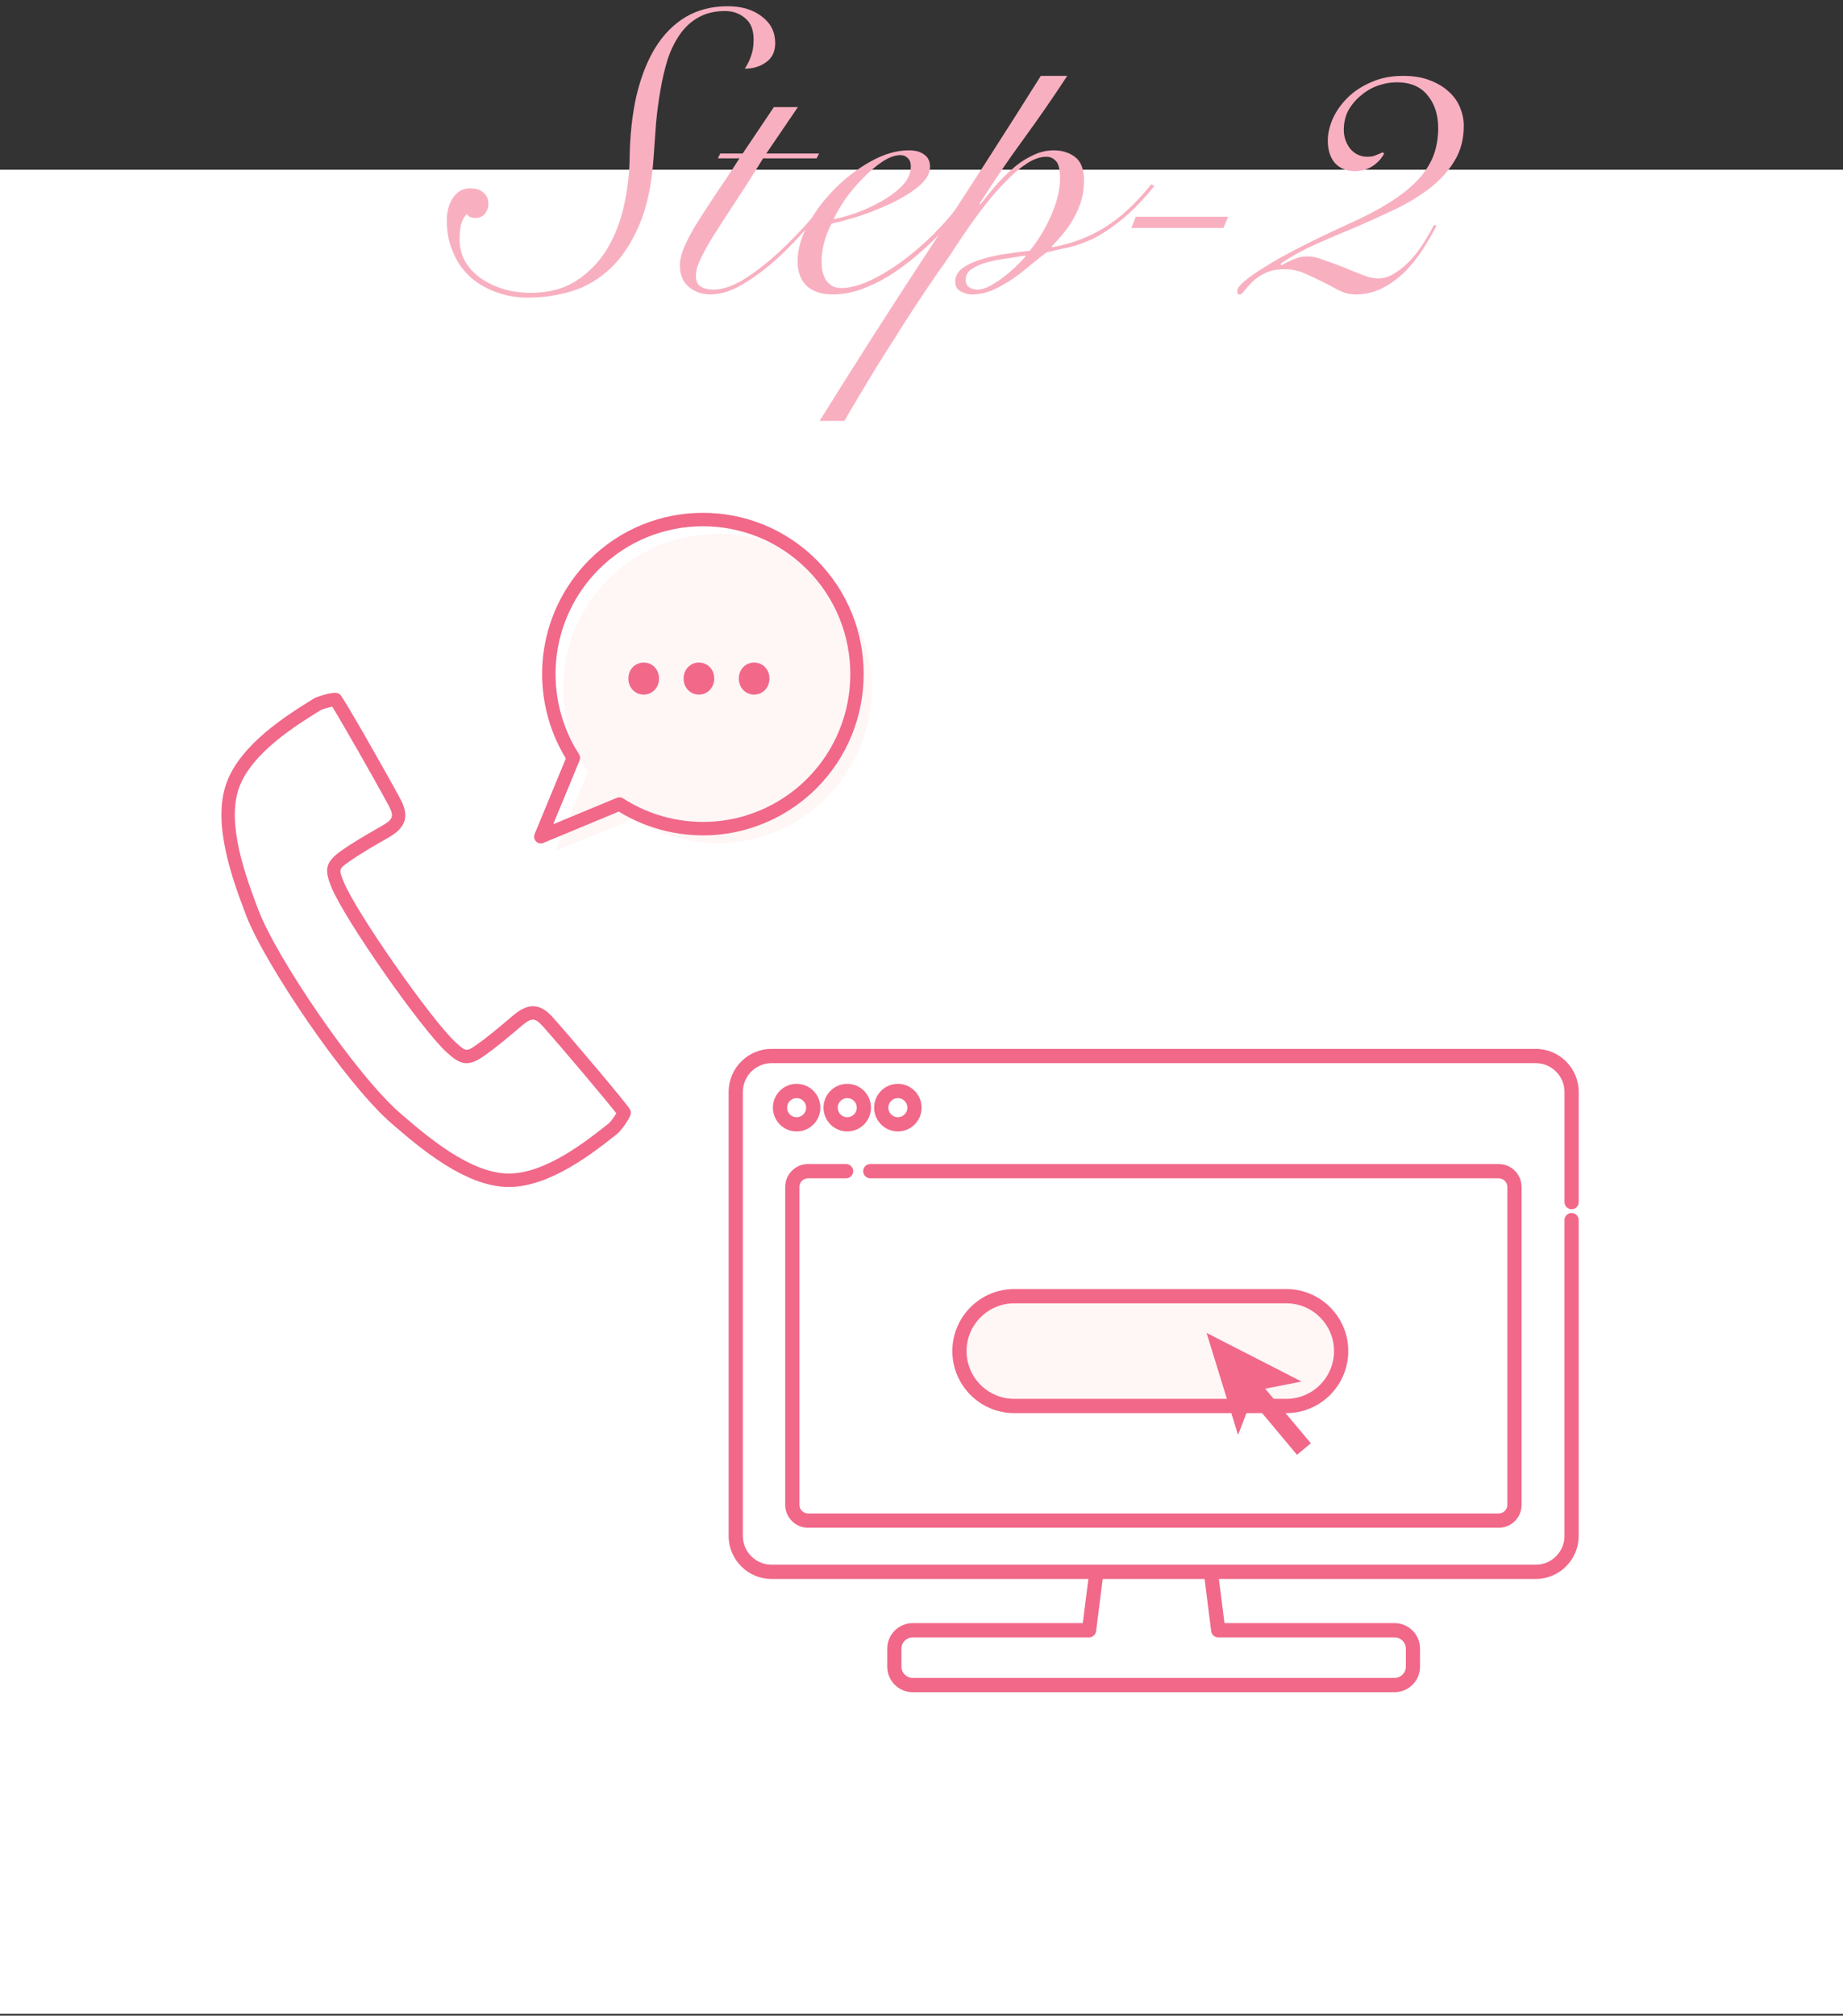 <svg width="258" height="282" viewBox="0 0 258 282" fill="none" xmlns="http://www.w3.org/2000/svg">
<rect x="0" y="0" width="258" height="282" fill="#333333" stroke="none"/>
<rect y="23.744" width="258" height="258" fill="white"/>
<g clip-path="url(#clip0_1591_5043)">
<path d="M195.231 236.744H127.767C125.801 236.744 124.203 235.141 124.203 233.17V230.655C124.203 228.684 125.801 227.081 127.767 227.081H151.579L152.489 219.889C152.56 219.343 153.056 218.955 153.601 219.026C154.146 219.096 154.532 219.594 154.462 220.14L153.442 228.203C153.379 228.7 152.955 229.076 152.454 229.076H127.765C126.897 229.076 126.19 229.784 126.19 230.655V233.17C126.19 234.041 126.897 234.749 127.765 234.749H195.229C196.097 234.749 196.804 234.041 196.804 233.17V230.655C196.804 229.784 196.097 229.076 195.229 229.076H170.539C170.039 229.076 169.615 228.703 169.552 228.203L168.557 220.349C168.487 219.803 168.873 219.303 169.418 219.235C169.968 219.164 170.462 219.551 170.53 220.098L171.415 227.081H195.226C197.192 227.081 198.791 228.684 198.791 230.655V233.17C198.791 235.141 197.192 236.744 195.226 236.744H195.231Z" fill="#F16889"/>
<path d="M214.995 220.903H108.007C104.696 220.903 102 218.203 102 214.88V152.767C102 149.445 104.694 146.744 108.007 146.744H214.995C218.306 146.744 221.002 149.445 221.002 152.767V168.179C221.002 168.73 220.558 169.176 220.008 169.176C219.458 169.176 219.013 168.73 219.013 168.179V152.767C219.013 150.548 217.211 148.741 214.997 148.741H108.007C105.793 148.741 103.992 150.548 103.992 152.767V214.882C103.992 217.102 105.793 218.909 108.007 218.909H214.995C217.209 218.909 219.011 217.102 219.011 214.882V170.699C219.011 170.148 219.455 169.702 220.005 169.702C220.555 169.702 221 170.148 221 170.699V214.88C221 218.2 218.306 220.903 214.993 220.903H214.995Z" fill="#F16889"/>
<path d="M111.52 158.296C109.688 158.296 108.197 156.801 108.197 154.964C108.197 153.127 109.688 151.632 111.52 151.632C113.353 151.632 114.843 153.127 114.843 154.964C114.843 156.801 113.353 158.296 111.52 158.296ZM111.52 153.629C110.786 153.629 110.186 154.229 110.186 154.966C110.186 155.703 110.786 156.304 111.52 156.304C112.255 156.304 112.854 155.703 112.854 154.966C112.854 154.229 112.255 153.629 111.52 153.629Z" fill="#F16889"/>
<path d="M118.606 158.296C116.774 158.296 115.283 156.801 115.283 154.964C115.283 153.127 116.774 151.632 118.606 151.632C120.439 151.632 121.929 153.127 121.929 154.964C121.929 156.801 120.439 158.296 118.606 158.296ZM118.606 153.629C117.871 153.629 117.272 154.229 117.272 154.966C117.272 155.703 117.871 156.304 118.606 156.304C119.341 156.304 119.94 155.703 119.94 154.966C119.94 154.229 119.341 153.629 118.606 153.629Z" fill="#F16889"/>
<path d="M125.692 158.296C123.86 158.296 122.369 156.801 122.369 154.964C122.369 153.127 123.86 151.632 125.692 151.632C127.525 151.632 129.015 153.127 129.015 154.964C129.015 156.801 127.525 158.296 125.692 158.296ZM125.692 153.629C124.957 153.629 124.358 154.229 124.358 154.966C124.358 155.703 124.957 156.304 125.692 156.304C126.427 156.304 127.026 155.703 127.026 154.966C127.026 154.229 126.427 153.629 125.692 153.629Z" fill="#F16889"/>
<path d="M209.81 213.737H113.114C111.354 213.737 109.92 212.301 109.92 210.534V166.057C109.92 164.291 111.352 162.854 113.114 162.854H118.445C118.995 162.854 119.44 163.3 119.44 163.852C119.44 164.403 118.995 164.849 118.445 164.849H113.114C112.45 164.849 111.911 165.391 111.911 166.055V210.532C111.911 211.198 112.452 211.738 113.114 211.738H209.807C210.472 211.738 211.01 211.196 211.01 210.532V166.057C211.01 165.391 210.47 164.851 209.807 164.851H121.825C121.275 164.851 120.83 164.405 120.83 163.854C120.83 163.303 121.275 162.857 121.825 162.857H209.81C211.572 162.857 213.004 164.293 213.004 166.06V210.536C213.004 212.303 211.572 213.739 209.81 213.739V213.737Z" fill="#F16889"/>
<path d="M180.089 196.702H141.974C137.745 196.702 134.316 193.264 134.316 189.024C134.316 184.784 137.745 181.347 141.974 181.347H180.089C184.317 181.347 187.746 184.784 187.746 189.024C187.746 193.264 184.317 196.702 180.089 196.702Z" fill="#FFF6F6"/>
<path d="M180.088 197.699H141.972C137.201 197.699 133.318 193.806 133.318 189.022C133.318 184.237 137.201 180.345 141.972 180.345H180.088C184.859 180.345 188.742 184.237 188.742 189.022C188.742 193.806 184.859 197.699 180.088 197.699ZM141.97 182.342C138.296 182.342 135.308 185.338 135.308 189.022C135.308 192.706 138.296 195.702 141.97 195.702H180.085C183.759 195.702 186.748 192.706 186.748 189.022C186.748 185.338 183.759 182.342 180.085 182.342H141.97Z" fill="#F16889"/>
<path d="M183.498 201.916L177.109 194.283L182.199 193.283L168.906 186.479L173.315 200.757L175.18 195.904L181.569 203.537L183.498 201.916Z" fill="#F16889"/>
</g>
<g clip-path="url(#clip1_1591_5043)">
<path d="M36.914 129.256C35.053 124.326 32.309 116.827 34.19 111.536C35.956 106.568 41.774 102.784 46.023 100.162C46.419 99.918 48.116 99.447 48.59 99.482C49.025 99.971 54.539 109.56 56.853 113.87C57.892 115.809 57.541 116.818 55.603 117.938C53.674 119.051 51.723 120.148 49.904 121.429C48.056 122.733 48.028 123.297 48.9 125.419C50.694 129.79 61.296 144.961 64.781 148.143C66.474 149.688 67.015 149.853 68.865 148.559C70.686 147.284 72.381 145.819 74.083 144.381C75.794 142.936 76.86 142.949 78.323 144.591C81.575 148.243 88.683 156.711 88.992 157.289C88.866 157.747 87.841 159.187 87.48 159.475C83.57 162.584 78.037 166.775 72.776 166.742C67.172 166.709 61.08 161.562 57.091 158.125C50.816 152.721 39.514 136.143 36.911 129.254L36.914 129.256Z" fill="white"/>
<path d="M71.215 166.063C71.193 166.063 71.173 166.063 71.151 166.063C65.085 166.025 58.684 160.513 54.861 157.22C48.402 151.66 36.988 134.782 34.417 127.969C32.633 123.244 29.647 115.338 31.686 109.6C33.651 104.074 40.326 99.954 43.913 97.741C44.418 97.429 46.323 96.869 47.045 96.927C47.285 96.947 47.511 97.058 47.672 97.239C48.241 97.879 54.044 108.049 56.06 111.806C57.325 114.161 56.843 115.754 54.45 117.135L53.841 117.487C52.157 118.456 50.416 119.458 48.824 120.58C47.416 121.574 47.402 121.627 48.146 123.444C49.886 127.681 60.413 142.744 63.792 145.829C65.24 147.15 65.295 147.156 66.708 146.17C68.304 145.054 69.838 143.755 71.321 142.498L71.86 142.043C73.97 140.261 75.628 140.352 77.405 142.346C80.239 145.53 87.795 154.468 88.199 155.225C88.313 155.439 88.342 155.687 88.276 155.922C88.082 156.621 86.907 158.225 86.442 158.595C83.155 161.208 77.045 166.067 71.211 166.067L71.215 166.063ZM36.172 127.303C38.677 133.939 49.795 150.376 56.084 155.793C59.713 158.918 65.787 164.149 71.162 164.182C76.361 164.22 82.159 159.597 85.278 157.119C85.479 156.946 85.993 156.236 86.283 155.764C84.876 153.959 78.919 146.871 76.005 143.6C74.908 142.368 74.414 142.348 73.069 143.483L72.533 143.937C71.017 145.22 69.449 146.548 67.783 147.714C65.501 149.312 64.467 148.993 62.529 147.223C58.949 143.954 48.252 128.653 46.411 124.163C45.414 121.731 45.467 120.651 47.745 119.044C49.407 117.872 51.186 116.849 52.908 115.858L53.515 115.508C55.038 114.63 55.188 114.158 54.406 112.702C52.334 108.839 47.72 100.806 46.508 98.865C45.974 98.976 45.127 99.222 44.891 99.352C41.507 101.441 35.198 105.336 33.454 110.237C31.646 115.325 34.478 122.826 36.172 127.309V127.303Z" fill="#F16889"/>
<path d="M115.68 111.626C124.105 103.18 124.105 89.484 115.68 81.038C107.254 72.591 93.593 72.591 85.166 81.038C77.846 88.376 76.888 99.675 82.287 108.052L77.725 119.086L88.73 114.512C97.087 119.924 108.358 118.964 115.678 111.626H115.68Z" fill="#FFF6F6"/>
<path d="M87.967 94.926C87.967 93.689 88.876 92.695 90.112 92.695C91.348 92.695 92.258 93.689 92.258 94.926C92.258 96.163 91.348 97.176 90.112 97.176C88.876 97.176 87.967 96.183 87.967 94.926ZM95.697 94.926C95.697 93.689 96.606 92.695 97.843 92.695C99.079 92.695 99.988 93.689 99.988 94.926C99.988 96.163 99.079 97.176 97.843 97.176C96.606 97.176 95.697 96.183 95.697 94.926ZM103.425 94.926C103.425 93.689 104.334 92.695 105.57 92.695C106.806 92.695 107.716 93.689 107.716 94.926C107.716 96.163 106.806 97.176 105.57 97.176C104.334 97.176 103.425 96.183 103.425 94.926Z" fill="#F16889"/>
<path d="M75.705 118C75.46 118 75.222 117.905 75.041 117.723C74.771 117.453 74.692 117.048 74.838 116.699L79.213 106.115C76.648 101.93 75.509 96.951 76.001 92.034C76.517 86.878 78.817 82.017 82.479 78.346C91.258 69.545 105.542 69.545 114.32 78.346C123.099 87.146 123.099 101.465 114.32 110.266C110.658 113.937 105.809 116.243 100.666 116.761C95.761 117.254 90.792 116.112 86.62 113.541L76.063 117.927C75.946 117.975 75.824 117.998 75.703 117.998L75.705 118ZM98.401 73.626C93.117 73.626 87.832 75.641 83.808 79.675C80.451 83.041 78.343 87.496 77.871 92.222C77.405 96.882 78.535 101.605 81.056 105.515C81.223 105.774 81.252 106.099 81.135 106.385L77.442 115.318L86.353 111.616C86.638 111.498 86.963 111.527 87.223 111.695C91.126 114.222 95.834 115.355 100.482 114.889C105.195 114.415 109.641 112.299 112.998 108.936C121.044 100.87 121.044 87.743 112.998 79.678C108.974 75.644 103.69 73.628 98.405 73.628L98.401 73.626Z" fill="#F16889"/>
</g>
<path d="M201.109 31.56C200.549 32.643 199.895 33.763 199.149 34.92C198.439 36.04 197.618 37.067 196.685 38C195.751 38.934 194.706 39.699 193.549 40.296C192.391 40.894 191.122 41.192 189.741 41.192C188.994 41.192 188.229 41.005 187.445 40.632C186.698 40.221 185.914 39.811 185.093 39.4C184.271 38.989 183.431 38.597 182.573 38.224C181.714 37.851 180.799 37.664 179.829 37.664C178.746 37.664 177.831 37.851 177.085 38.224C176.375 38.56 175.797 38.952 175.349 39.4C174.901 39.848 174.527 40.259 174.229 40.632C173.967 41.005 173.743 41.192 173.557 41.192C173.37 41.192 173.258 41.136 173.221 41.024C173.221 40.912 173.221 40.782 173.221 40.632C173.221 40.035 174.509 38.934 177.085 37.328C179.698 35.685 183.674 33.651 189.013 31.224C191.551 30.067 193.623 28.947 195.229 27.864C196.834 26.782 198.085 25.699 198.981 24.616C199.877 23.496 200.493 22.395 200.829 21.312C201.165 20.23 201.333 19.11 201.333 17.952C201.333 16.048 200.829 14.499 199.821 13.304C198.85 12.11 197.413 11.512 195.509 11.512C194.687 11.512 193.829 11.662 192.933 11.96C192.074 12.259 191.29 12.707 190.581 13.304C189.871 13.864 189.274 14.555 188.789 15.376C188.341 16.198 188.117 17.131 188.117 18.176C188.117 19.147 188.415 20.024 189.013 20.808C189.647 21.555 190.45 21.928 191.421 21.928C191.869 21.928 192.223 21.872 192.485 21.76C192.783 21.648 193.138 21.499 193.549 21.312L193.773 21.48C193.362 22.227 192.802 22.824 192.093 23.272C191.383 23.72 190.581 23.944 189.685 23.944C188.527 23.944 187.594 23.571 186.885 22.824C186.213 22.04 185.877 20.995 185.877 19.688C185.877 18.718 186.101 17.709 186.549 16.664C187.034 15.582 187.725 14.592 188.621 13.696C189.517 12.8 190.618 12.072 191.925 11.512C193.231 10.915 194.725 10.616 196.405 10.616C197.861 10.616 199.111 10.822 200.157 11.232C201.239 11.643 202.135 12.184 202.845 12.856C203.554 13.491 204.077 14.238 204.413 15.096C204.749 15.918 204.917 16.758 204.917 17.616C204.917 19.445 204.487 21.07 203.629 22.488C202.807 23.869 201.687 25.12 200.269 26.24C198.887 27.323 197.282 28.312 195.453 29.208C193.661 30.067 191.813 30.907 189.909 31.728C188.005 32.512 186.119 33.315 184.253 34.136C182.423 34.958 180.762 35.872 179.269 36.88L179.381 37.104C179.941 36.806 180.519 36.526 181.117 36.264C181.714 36.003 182.367 35.872 183.077 35.872C183.711 35.872 184.458 36.04 185.317 36.376C186.213 36.675 187.127 37.011 188.061 37.384C188.957 37.758 189.834 38.112 190.693 38.448C191.551 38.784 192.279 38.952 192.877 38.952C193.735 38.952 194.557 38.691 195.341 38.168C196.162 37.645 196.909 37.011 197.581 36.264C198.253 35.517 198.85 34.715 199.373 33.856C199.933 32.96 200.381 32.176 200.717 31.504L201.109 31.56Z" fill="#F8B0C1"/>
<path d="M171.931 30.328L171.259 31.896H158.379L158.995 30.328H171.931Z" fill="#F8B0C1"/>
<path d="M149.4 10.616C147.422 13.64 145.368 16.608 143.24 19.52C141.112 22.432 139.078 25.419 137.136 28.48L137.248 28.592C137.808 27.846 138.462 27.043 139.208 26.184C139.955 25.288 140.758 24.467 141.616 23.72C142.475 22.936 143.408 22.302 144.416 21.816C145.424 21.294 146.451 21.032 147.496 21.032C148.691 21.032 149.699 21.349 150.52 21.984C151.342 22.619 151.752 23.72 151.752 25.288C151.752 26.259 151.622 27.192 151.36 28.088C151.099 28.947 150.744 29.768 150.296 30.552C149.886 31.299 149.4 32.008 148.84 32.68C148.318 33.315 147.776 33.912 147.216 34.472L147.328 34.584C150.016 34.099 152.443 33.184 154.608 31.84C156.811 30.496 158.995 28.48 161.16 25.792L161.608 26.016C159.928 28.07 158.36 29.675 156.904 30.832C155.448 31.989 154.104 32.867 152.872 33.464C151.64 34.024 150.502 34.416 149.456 34.64C148.411 34.864 147.422 35.088 146.488 35.312C145.854 35.797 145.126 36.376 144.304 37.048C143.52 37.72 142.68 38.373 141.784 39.008C140.888 39.605 139.955 40.128 138.984 40.576C138.014 40.987 137.024 41.192 136.016 41.192C135.494 41.192 134.971 41.043 134.448 40.744C133.963 40.483 133.72 40.035 133.72 39.4C133.72 38.616 134.094 37.963 134.84 37.44C135.624 36.917 136.558 36.507 137.64 36.208C138.76 35.872 139.918 35.63 141.112 35.48C142.307 35.294 143.315 35.163 144.136 35.088C144.622 34.528 145.107 33.856 145.592 33.072C146.115 32.251 146.582 31.392 146.992 30.496C147.403 29.6 147.739 28.686 148 27.752C148.262 26.782 148.392 25.886 148.392 25.064C148.392 23.758 148.206 22.918 147.832 22.544C147.459 22.134 147.011 21.928 146.488 21.928C145.63 21.928 144.715 22.245 143.744 22.88C142.811 23.477 141.859 24.28 140.888 25.288C139.918 26.259 138.947 27.36 137.976 28.592C137.043 29.787 136.166 30.982 135.344 32.176C134.523 33.371 133.776 34.491 133.104 35.536C132.432 36.544 131.872 37.347 131.424 37.944C131.088 38.429 130.603 39.139 129.968 40.072C129.334 41.005 128.624 42.069 127.84 43.264C127.056 44.459 126.235 45.747 125.376 47.128C124.48 48.51 123.603 49.891 122.744 51.272C121.886 52.691 121.064 54.053 120.28 55.36C119.496 56.667 118.806 57.843 118.208 58.888H114.736C119.776 50.787 124.91 42.76 130.136 34.808C135.4 26.819 140.59 18.755 145.704 10.616H149.4ZM136.8 40.52C137.36 40.52 137.976 40.334 138.648 39.96C139.358 39.587 140.03 39.139 140.664 38.616C141.336 38.093 141.934 37.571 142.456 37.048C142.979 36.526 143.352 36.133 143.576 35.872L143.464 35.76C142.83 35.872 142.027 36.003 141.056 36.152C140.123 36.264 139.208 36.432 138.312 36.656C137.454 36.88 136.707 37.197 136.072 37.608C135.475 37.981 135.176 38.504 135.176 39.176C135.176 39.624 135.344 39.96 135.68 40.184C136.016 40.408 136.39 40.52 136.8 40.52Z" fill="#F8B0C1"/>
<path d="M127.504 23.272C127.504 22.75 127.355 22.358 127.056 22.096C126.795 21.835 126.459 21.704 126.048 21.704C125.264 21.704 124.406 22.022 123.472 22.656C122.576 23.254 121.68 24.019 120.784 24.952C119.888 25.848 119.067 26.819 118.32 27.864C117.611 28.91 117.07 29.843 116.696 30.664C117.518 30.515 118.544 30.235 119.776 29.824C121.008 29.376 122.184 28.835 123.304 28.2C124.462 27.566 125.451 26.838 126.272 26.016C127.094 25.158 127.504 24.243 127.504 23.272ZM136.576 26.24C136.016 27.174 135.307 28.2 134.448 29.32C133.627 30.44 132.675 31.56 131.592 32.68C130.547 33.763 129.408 34.827 128.176 35.872C126.982 36.88 125.731 37.795 124.424 38.616C123.118 39.4 121.792 40.035 120.448 40.52C119.142 40.968 117.854 41.192 116.584 41.192C115.016 41.192 113.803 40.8 112.944 40.016C112.086 39.195 111.656 38.038 111.656 36.544C111.656 34.902 112.142 33.184 113.112 31.392C114.12 29.563 115.39 27.883 116.92 26.352C118.451 24.822 120.131 23.552 121.96 22.544C123.79 21.536 125.544 21.032 127.224 21.032C128.158 21.032 128.886 21.238 129.408 21.648C129.931 22.022 130.192 22.582 130.192 23.328C130.192 24.224 129.707 25.102 128.736 25.96C127.766 26.782 126.571 27.547 125.152 28.256C123.771 28.928 122.278 29.544 120.672 30.104C119.067 30.627 117.648 31.019 116.416 31.28C116.006 32.027 115.67 32.867 115.408 33.8C115.147 34.734 115.016 35.667 115.016 36.6C115.016 37.048 115.054 37.496 115.128 37.944C115.24 38.355 115.39 38.747 115.576 39.12C115.8 39.456 116.08 39.736 116.416 39.96C116.79 40.184 117.238 40.296 117.76 40.296C118.992 40.296 120.43 39.904 122.072 39.12C123.752 38.299 125.451 37.216 127.168 35.872C128.886 34.528 130.528 32.998 132.096 31.28C133.664 29.563 135.008 27.79 136.128 25.96L136.576 26.24Z" fill="#F8B0C1"/>
<path d="M111.694 14.984L107.27 21.48H114.662L114.326 22.152H106.822C105.328 24.579 103.984 26.688 102.79 28.48C101.632 30.235 100.643 31.765 99.822 33.072C99.038 34.341 98.441 35.424 98.03 36.32C97.619 37.179 97.414 37.944 97.414 38.616C97.414 39.325 97.656 39.829 98.142 40.128C98.627 40.389 99.187 40.52 99.822 40.52C101.166 40.52 102.64 40.016 104.246 39.008C105.888 37.963 107.512 36.693 109.118 35.2C110.723 33.707 112.254 32.12 113.71 30.44C115.166 28.76 116.398 27.248 117.406 25.904L117.742 26.128C116.472 27.733 115.072 29.432 113.542 31.224C112.048 32.979 110.499 34.603 108.894 36.096C107.288 37.552 105.664 38.765 104.022 39.736C102.416 40.707 100.886 41.192 99.43 41.192C98.272 41.192 97.264 40.837 96.406 40.128C95.585 39.419 95.174 38.429 95.174 37.16C95.174 36.301 95.416 35.349 95.902 34.304C96.387 33.221 97.022 32.064 97.806 30.832C98.59 29.6 99.467 28.256 100.438 26.8C101.446 25.344 102.472 23.795 103.518 22.152H100.494L100.83 21.48H103.966L108.334 14.984H111.694Z" fill="#F8B0C1"/>
<path d="M65.793 26.352C66.652 26.352 67.286 26.557 67.697 26.968C68.145 27.341 68.369 27.845 68.369 28.48C68.369 29.04 68.201 29.525 67.865 29.936C67.529 30.309 67.081 30.496 66.521 30.496C66.334 30.496 66.11 30.459 65.849 30.384C65.625 30.272 65.457 30.123 65.345 29.936C64.934 30.384 64.654 30.925 64.505 31.56C64.393 32.195 64.337 32.867 64.337 33.576C64.337 34.547 64.561 35.48 65.009 36.376C65.494 37.272 66.166 38.056 67.025 38.728C67.921 39.4 68.985 39.941 70.217 40.352C71.449 40.763 72.812 40.968 74.305 40.968C76.844 40.968 78.99 40.389 80.745 39.232C82.5 38.075 83.918 36.6 85.001 34.808C86.084 32.979 86.868 30.963 87.353 28.76C87.838 26.557 88.1 24.429 88.137 22.376C88.174 19.053 88.492 16.067 89.089 13.416C89.724 10.765 90.601 8.525 91.721 6.696C92.878 4.829 94.297 3.392 95.977 2.384C97.694 1.376 99.654 0.872 101.857 0.872C103.836 0.872 105.441 1.357 106.673 2.328C107.905 3.261 108.521 4.493 108.521 6.024C108.521 7.219 108.092 8.115 107.233 8.712C106.412 9.309 105.422 9.608 104.265 9.608C104.676 8.973 104.974 8.357 105.161 7.76C105.385 7.163 105.497 6.416 105.497 5.52C105.497 4.176 105.105 3.187 104.321 2.552C103.537 1.88 102.604 1.544 101.521 1.544C100.065 1.544 98.814 1.843 97.769 2.44C96.761 3 95.902 3.784 95.193 4.792C94.484 5.8 93.905 6.976 93.457 8.32C93.046 9.664 92.71 11.101 92.449 12.632C92.188 14.125 91.982 15.675 91.833 17.28C91.721 18.885 91.609 20.472 91.497 22.04C91.236 25.885 90.545 29.077 89.425 31.616C88.342 34.117 86.998 36.115 85.393 37.608C83.788 39.101 81.996 40.147 80.017 40.744C78.038 41.341 76.004 41.64 73.913 41.64C72.233 41.64 70.684 41.36 69.265 40.8C67.884 40.277 66.689 39.549 65.681 38.616C64.673 37.645 63.908 36.507 63.385 35.2C62.825 33.893 62.545 32.456 62.545 30.888C62.545 29.581 62.844 28.499 63.441 27.64C64.038 26.781 64.822 26.352 65.793 26.352Z" fill="#F8B0C1"/>
<defs>
<clipPath id="clip0_1591_5043">
<rect width="119" height="90" fill="white" transform="translate(102 146.744)"/>
</clipPath>
<clipPath id="clip1_1591_5043">
<rect width="91" height="95" fill="white" transform="translate(31 71.744)"/>
</clipPath>
</defs>
</svg>
